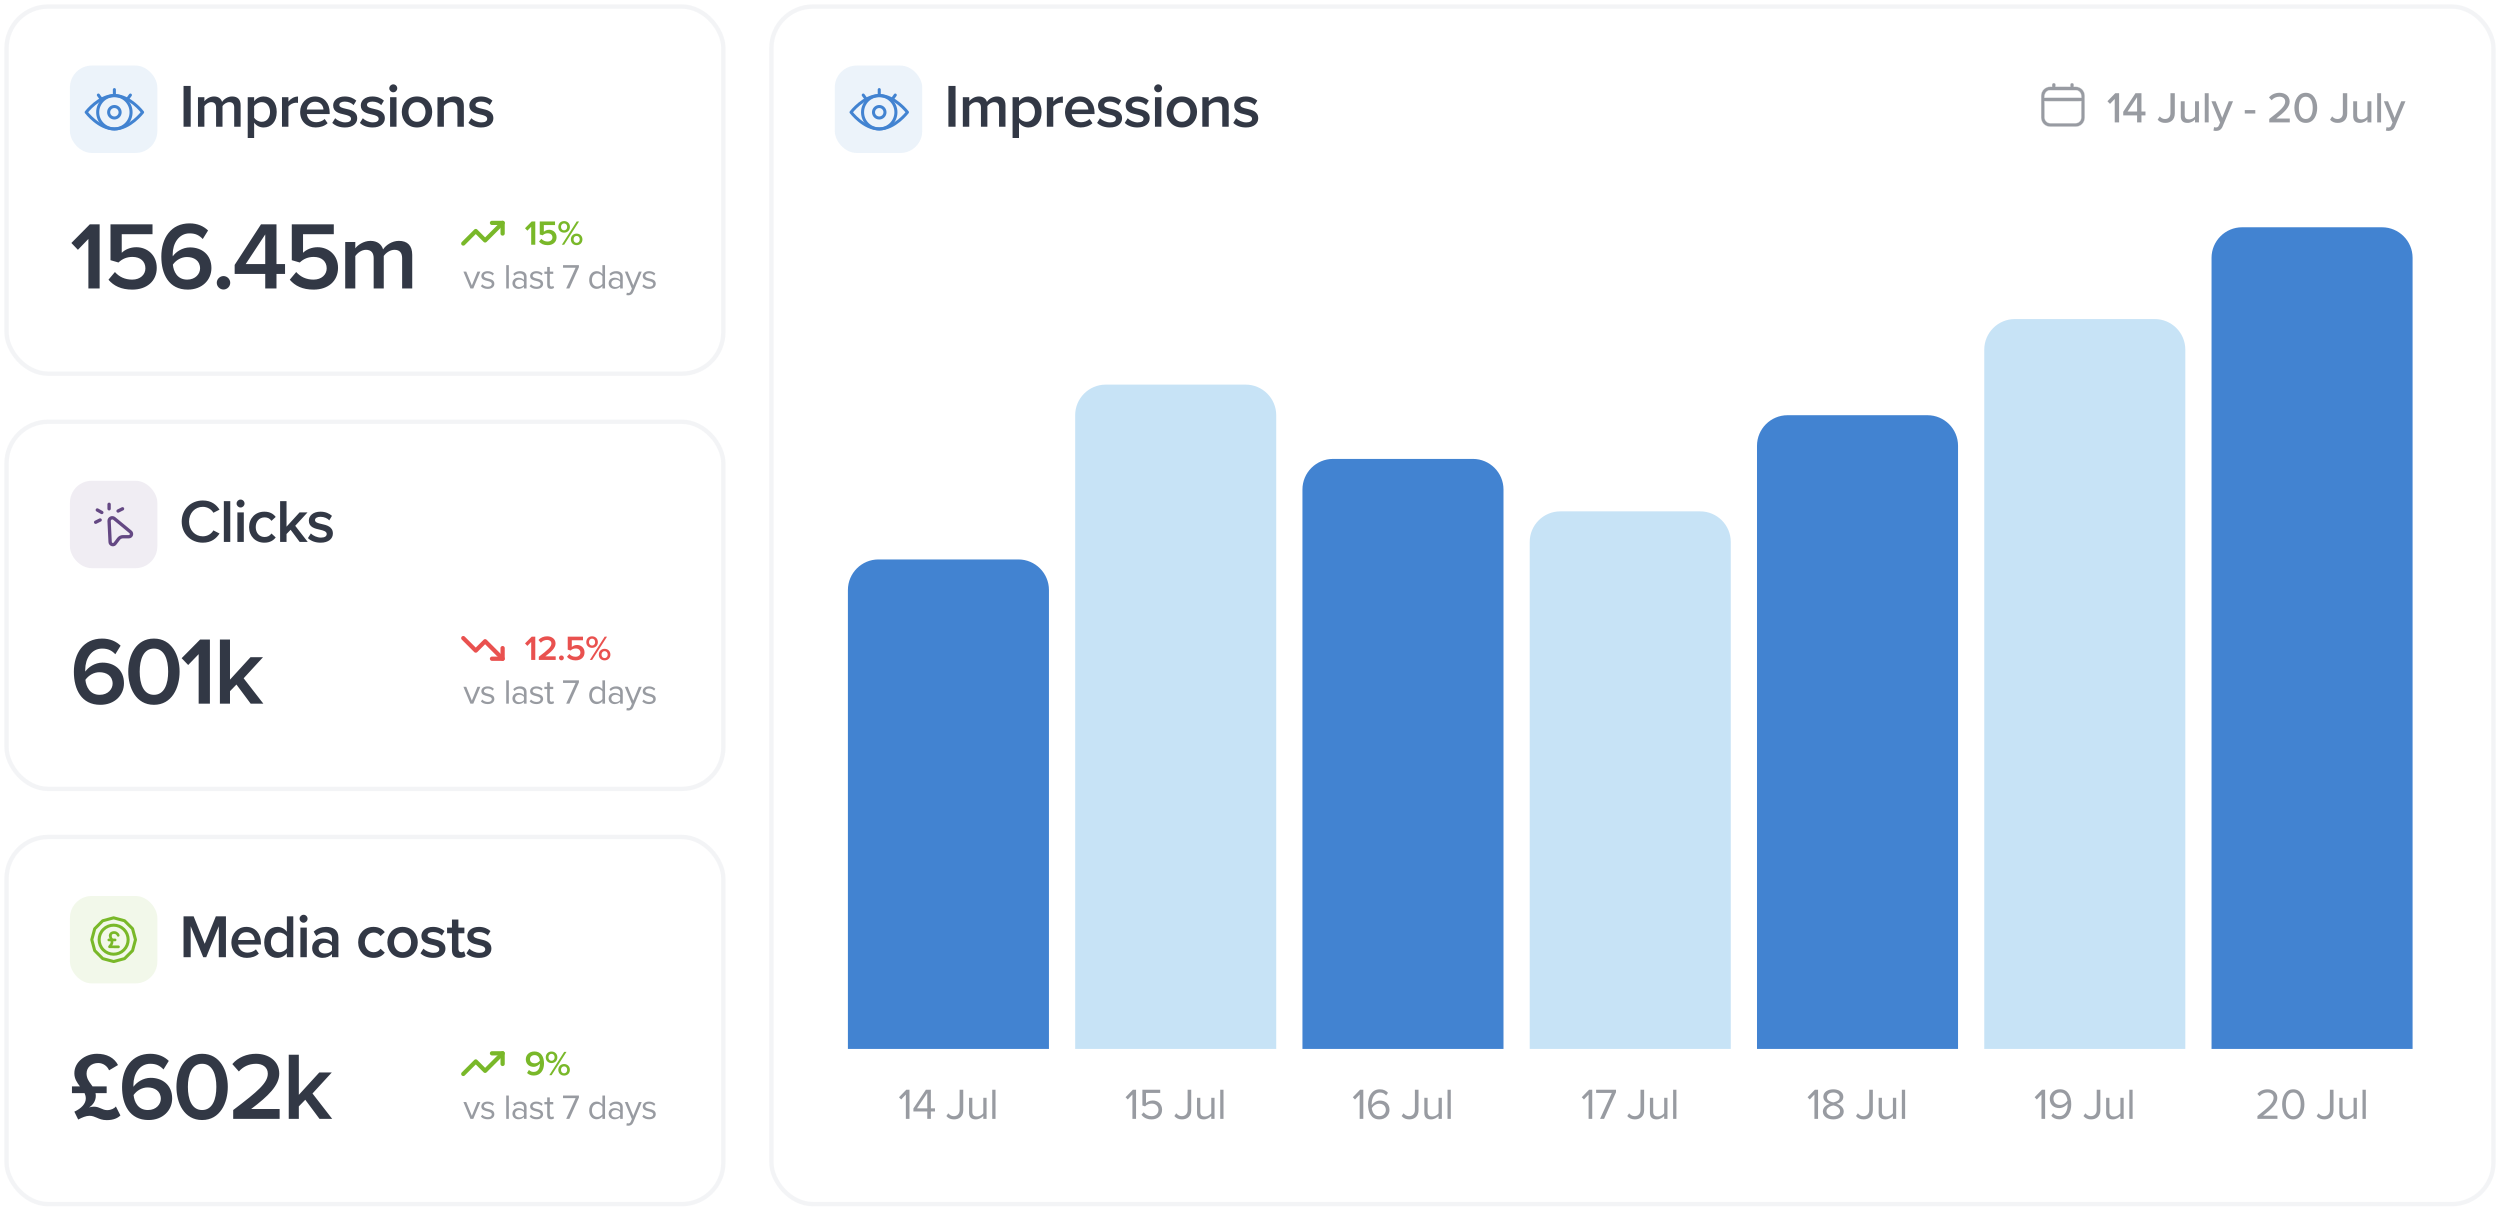 <?xml version="1.0" encoding="UTF-8"?> <svg xmlns="http://www.w3.org/2000/svg" width="572" height="277" viewBox="0 0 572 277" fill="none"><g filter="url(#filter0_d_4011_163)"><rect x="1" width="165" height="85" rx="10" fill="white"></rect><rect x="1.5" y="0.5" width="164" height="84" rx="9.5" stroke="#E8EAEE" stroke-opacity="0.5"></rect></g><rect x="16" y="15" width="20" height="20" rx="5" fill="#4283D1" fill-opacity="0.1"></rect><path d="M26.17 26.997C26.895 26.997 27.483 26.409 27.483 25.683C27.483 24.958 26.895 24.37 26.17 24.37C25.444 24.37 24.856 24.958 24.856 25.683C24.856 26.409 25.444 26.997 26.17 26.997Z" stroke="#4283D1" stroke-width="0.7" stroke-miterlimit="10" stroke-linecap="round" stroke-linejoin="round"></path><path d="M32.623 25.683C32.623 25.683 29.733 29.5 26.17 29.5C22.606 29.5 19.717 25.683 19.717 25.683C19.717 25.683 22.606 21.867 26.17 21.867C29.733 21.867 32.623 25.683 32.623 25.683Z" stroke="#4283D1" stroke-width="0.7" stroke-miterlimit="10" stroke-linecap="round" stroke-linejoin="round"></path><path d="M26.169 29.5C28.277 29.5 29.986 27.791 29.986 25.683C29.986 23.576 28.277 21.867 26.169 21.867C24.061 21.867 22.352 23.576 22.352 25.683C22.352 27.791 24.061 29.5 26.169 29.5Z" stroke="#4283D1" stroke-width="0.7" stroke-miterlimit="10" stroke-linecap="round" stroke-linejoin="round"></path><path d="M23.187 22.7L22.505 21.749" stroke="#4283D1" stroke-width="0.7" stroke-miterlimit="10" stroke-linecap="round" stroke-linejoin="round"></path><path d="M29.153 22.7L29.835 21.749" stroke="#4283D1" stroke-width="0.7" stroke-miterlimit="10" stroke-linecap="round" stroke-linejoin="round"></path><path d="M26.17 21.845V20.5" stroke="#4283D1" stroke-width="0.7" stroke-miterlimit="10" stroke-linecap="round" stroke-linejoin="round"></path><path d="M43.632 29H41.994V19.662H43.632V29ZM55.053 29H53.583V24.59C53.583 23.862 53.261 23.372 52.477 23.372C51.819 23.372 51.203 23.834 50.909 24.268V29H49.439V24.59C49.439 23.862 49.117 23.372 48.319 23.372C47.675 23.372 47.073 23.834 46.765 24.282V29H45.295V22.238H46.765V23.162C47.045 22.742 47.941 22.07 48.963 22.07C49.971 22.07 50.587 22.574 50.811 23.316C51.203 22.7 52.099 22.07 53.107 22.07C54.353 22.07 55.053 22.742 55.053 24.114V29ZM58.147 28.062V31.576H56.677V22.238H58.147V23.162C58.651 22.49 59.435 22.07 60.317 22.07C62.067 22.07 63.313 23.386 63.313 25.612C63.313 27.838 62.067 29.168 60.317 29.168C59.463 29.168 58.693 28.79 58.147 28.062ZM61.787 25.612C61.787 24.31 61.045 23.372 59.883 23.372C59.197 23.372 58.469 23.778 58.147 24.282V26.956C58.469 27.446 59.197 27.866 59.883 27.866C61.045 27.866 61.787 26.928 61.787 25.612ZM65.988 29H64.518V22.238H65.988V23.232C66.492 22.588 67.304 22.084 68.186 22.084V23.54C68.06 23.512 67.906 23.498 67.724 23.498C67.108 23.498 66.282 23.918 65.988 24.394V29ZM68.672 25.612C68.672 23.652 70.1 22.07 72.102 22.07C74.132 22.07 75.434 23.624 75.434 25.752V26.102H70.212C70.324 27.124 71.094 27.964 72.368 27.964C73.026 27.964 73.81 27.698 74.286 27.222L74.958 28.188C74.286 28.832 73.292 29.168 72.214 29.168C70.184 29.168 68.672 27.754 68.672 25.612ZM72.102 23.274C70.842 23.274 70.268 24.24 70.198 25.066H74.006C73.978 24.268 73.432 23.274 72.102 23.274ZM76.017 28.118L76.689 27.054C77.165 27.544 78.103 28.006 78.985 28.006C79.867 28.006 80.315 27.684 80.315 27.18C80.315 26.592 79.601 26.382 78.775 26.2C77.613 25.948 76.227 25.64 76.227 24.128C76.227 23.022 77.179 22.07 78.887 22.07C80.035 22.07 80.903 22.476 81.519 23.022L80.903 24.058C80.497 23.596 79.741 23.246 78.901 23.246C78.131 23.246 77.641 23.526 77.641 24.002C77.641 24.52 78.313 24.702 79.111 24.884C80.287 25.136 81.729 25.472 81.729 27.068C81.729 28.258 80.735 29.168 78.915 29.168C77.767 29.168 76.717 28.804 76.017 28.118ZM82.34 28.118L83.012 27.054C83.488 27.544 84.426 28.006 85.308 28.006C86.19 28.006 86.638 27.684 86.638 27.18C86.638 26.592 85.924 26.382 85.098 26.2C83.936 25.948 82.55 25.64 82.55 24.128C82.55 23.022 83.502 22.07 85.21 22.07C86.358 22.07 87.226 22.476 87.842 23.022L87.226 24.058C86.82 23.596 86.064 23.246 85.224 23.246C84.454 23.246 83.964 23.526 83.964 24.002C83.964 24.52 84.636 24.702 85.434 24.884C86.61 25.136 88.052 25.472 88.052 27.068C88.052 28.258 87.058 29.168 85.238 29.168C84.09 29.168 83.04 28.804 82.34 28.118ZM89.98 21.118C89.49 21.118 89.07 20.712 89.07 20.208C89.07 19.704 89.49 19.298 89.98 19.298C90.484 19.298 90.89 19.704 90.89 20.208C90.89 20.712 90.484 21.118 89.98 21.118ZM90.722 29H89.252V22.238H90.722V29ZM95.401 29.168C93.259 29.168 91.929 27.558 91.929 25.612C91.929 23.68 93.259 22.07 95.401 22.07C97.571 22.07 98.887 23.68 98.887 25.612C98.887 27.558 97.571 29.168 95.401 29.168ZM95.401 27.866C96.661 27.866 97.361 26.816 97.361 25.612C97.361 24.422 96.661 23.372 95.401 23.372C94.155 23.372 93.455 24.422 93.455 25.612C93.455 26.816 94.155 27.866 95.401 27.866ZM106.128 29H104.658V24.772C104.658 23.722 104.126 23.372 103.3 23.372C102.544 23.372 101.9 23.82 101.564 24.282V29H100.094V22.238H101.564V23.162C102.012 22.63 102.88 22.07 103.944 22.07C105.4 22.07 106.128 22.854 106.128 24.24V29ZM107.169 28.118L107.841 27.054C108.317 27.544 109.255 28.006 110.137 28.006C111.019 28.006 111.467 27.684 111.467 27.18C111.467 26.592 110.753 26.382 109.927 26.2C108.765 25.948 107.379 25.64 107.379 24.128C107.379 23.022 108.331 22.07 110.039 22.07C111.187 22.07 112.055 22.476 112.671 23.022L112.055 24.058C111.649 23.596 110.893 23.246 110.053 23.246C109.283 23.246 108.793 23.526 108.793 24.002C108.793 24.52 109.465 24.702 110.263 24.884C111.439 25.136 112.881 25.472 112.881 27.068C112.881 28.258 111.887 29.168 110.067 29.168C108.919 29.168 107.869 28.804 107.169 28.118Z" fill="#323845"></path><path opacity="0.5" d="M108.288 66H107.632L106.024 62.136H106.672L107.96 65.304L109.24 62.136H109.896L108.288 66ZM110.026 65.488L110.338 65.056C110.594 65.352 111.082 65.608 111.61 65.608C112.202 65.608 112.522 65.344 112.522 64.968C112.522 64.544 112.05 64.408 111.53 64.28C110.874 64.128 110.13 63.952 110.13 63.152C110.13 62.552 110.65 62.04 111.57 62.04C112.226 62.04 112.69 62.288 113.002 62.6L112.722 63.016C112.49 62.736 112.066 62.528 111.57 62.528C111.042 62.528 110.714 62.768 110.714 63.112C110.714 63.488 111.154 63.608 111.658 63.728C112.33 63.88 113.106 64.072 113.106 64.928C113.106 65.576 112.586 66.096 111.586 66.096C110.954 66.096 110.418 65.904 110.026 65.488ZM116.423 66H115.823V60.664H116.423V66ZM120.476 66H119.876V65.56C119.556 65.912 119.116 66.096 118.596 66.096C117.94 66.096 117.244 65.656 117.244 64.816C117.244 63.952 117.94 63.544 118.596 63.544C119.124 63.544 119.564 63.712 119.876 64.072V63.376C119.876 62.856 119.46 62.56 118.9 62.56C118.436 62.56 118.06 62.728 117.716 63.096L117.436 62.68C117.852 62.248 118.348 62.04 118.98 62.04C119.796 62.04 120.476 62.408 120.476 63.344V66ZM119.876 65.184V64.456C119.644 64.136 119.236 63.976 118.812 63.976C118.252 63.976 117.86 64.328 117.86 64.824C117.86 65.312 118.252 65.664 118.812 65.664C119.236 65.664 119.644 65.504 119.876 65.184ZM121.183 65.488L121.495 65.056C121.751 65.352 122.239 65.608 122.767 65.608C123.359 65.608 123.679 65.344 123.679 64.968C123.679 64.544 123.207 64.408 122.687 64.28C122.031 64.128 121.287 63.952 121.287 63.152C121.287 62.552 121.807 62.04 122.727 62.04C123.383 62.04 123.847 62.288 124.159 62.6L123.879 63.016C123.647 62.736 123.223 62.528 122.727 62.528C122.199 62.528 121.871 62.768 121.871 63.112C121.871 63.488 122.311 63.608 122.815 63.728C123.487 63.88 124.263 64.072 124.263 64.928C124.263 65.576 123.743 66.096 122.743 66.096C122.111 66.096 121.575 65.904 121.183 65.488ZM126.054 66.096C125.486 66.096 125.198 65.768 125.198 65.192V62.664H124.558V62.136H125.198V61.08H125.798V62.136H126.582V62.664H125.798V65.064C125.798 65.352 125.926 65.56 126.19 65.56C126.358 65.56 126.518 65.488 126.598 65.4L126.774 65.848C126.622 65.992 126.406 66.096 126.054 66.096ZM130.276 66H129.54L131.692 61.256H128.82V60.664H132.46V61.12L130.276 66ZM138.431 66H137.831V65.424C137.543 65.816 137.071 66.096 136.527 66.096C135.519 66.096 134.807 65.328 134.807 64.072C134.807 62.84 135.511 62.04 136.527 62.04C137.047 62.04 137.519 62.296 137.831 62.72V60.664H138.431V66ZM137.831 64.952V63.2C137.615 62.864 137.151 62.576 136.671 62.576C135.895 62.576 135.431 63.216 135.431 64.072C135.431 64.928 135.895 65.56 136.671 65.56C137.151 65.56 137.615 65.288 137.831 64.952ZM142.489 66H141.889V65.56C141.569 65.912 141.129 66.096 140.609 66.096C139.953 66.096 139.257 65.656 139.257 64.816C139.257 63.952 139.953 63.544 140.609 63.544C141.137 63.544 141.577 63.712 141.889 64.072V63.376C141.889 62.856 141.473 62.56 140.913 62.56C140.449 62.56 140.073 62.728 139.729 63.096L139.449 62.68C139.865 62.248 140.361 62.04 140.993 62.04C141.809 62.04 142.489 62.408 142.489 63.344V66ZM141.889 65.184V64.456C141.657 64.136 141.249 63.976 140.825 63.976C140.265 63.976 139.873 64.328 139.873 64.824C139.873 65.312 140.265 65.664 140.825 65.664C141.249 65.664 141.657 65.504 141.889 65.184ZM143.316 67.512L143.412 66.968C143.5 67.008 143.644 67.032 143.74 67.032C144.004 67.032 144.18 66.944 144.316 66.624L144.572 66.04L142.956 62.136H143.604L144.892 65.304L146.172 62.136H146.828L144.892 66.784C144.66 67.344 144.268 67.56 143.756 67.568C143.628 67.568 143.428 67.544 143.316 67.512ZM146.957 65.488L147.269 65.056C147.525 65.352 148.013 65.608 148.541 65.608C149.133 65.608 149.453 65.344 149.453 64.968C149.453 64.544 148.981 64.408 148.461 64.28C147.805 64.128 147.061 63.952 147.061 63.152C147.061 62.552 147.581 62.04 148.501 62.04C149.157 62.04 149.621 62.288 149.933 62.6L149.653 63.016C149.421 62.736 148.997 62.528 148.501 62.528C147.973 62.528 147.645 62.768 147.645 63.112C147.645 63.488 148.085 63.608 148.589 63.728C149.261 63.88 150.037 64.072 150.037 64.928C150.037 65.576 149.517 66.096 148.517 66.096C147.885 66.096 147.349 65.904 146.957 65.488Z" fill="#323845"></path><path d="M122.472 56H121.536V51.88L120.664 52.784L120.12 52.216L121.656 50.664H122.472V56ZM123.327 55.272L123.863 54.632C124.223 55.04 124.703 55.264 125.303 55.264C125.975 55.264 126.399 54.848 126.399 54.328C126.399 53.752 125.983 53.376 125.327 53.376C124.871 53.376 124.495 53.52 124.159 53.84L123.495 53.648V50.664H126.991V51.488H124.431V53.032C124.687 52.776 125.127 52.568 125.639 52.568C126.535 52.568 127.343 53.2 127.343 54.288C127.343 55.4 126.503 56.096 125.311 56.096C124.391 56.096 123.759 55.784 123.327 55.272ZM127.74 51.92C127.74 51.168 128.268 50.584 129.06 50.584C129.86 50.584 130.396 51.168 130.396 51.92C130.396 52.664 129.86 53.232 129.06 53.232C128.268 53.232 127.74 52.664 127.74 51.92ZM129.076 56H128.548L131.956 50.664H132.492L129.076 56ZM129.772 51.92C129.772 51.44 129.476 51.12 129.06 51.12C128.652 51.12 128.356 51.44 128.356 51.92C128.356 52.376 128.652 52.704 129.06 52.704C129.476 52.704 129.772 52.376 129.772 51.92ZM130.612 54.784C130.612 54.032 131.14 53.448 131.932 53.448C132.724 53.448 133.26 54.032 133.26 54.784C133.26 55.528 132.724 56.096 131.932 56.096C131.14 56.096 130.612 55.528 130.612 54.784ZM132.644 54.784C132.644 54.304 132.348 53.984 131.932 53.984C131.516 53.984 131.228 54.304 131.228 54.784C131.228 55.248 131.516 55.568 131.932 55.568C132.348 55.568 132.644 55.248 132.644 54.784Z" fill="#79B829"></path><path d="M22.798 66H20.224V54.67L17.826 57.156L16.33 55.594L20.554 51.326H22.798V66ZM24.819 63.998L26.293 62.238C27.283 63.36 28.603 63.976 30.253 63.976C32.101 63.976 33.267 62.832 33.267 61.402C33.267 59.818 32.123 58.784 30.319 58.784C29.065 58.784 28.031 59.18 27.107 60.06L25.281 59.532V51.326H34.895V53.592H27.855V57.838C28.559 57.134 29.769 56.562 31.177 56.562C33.641 56.562 35.863 58.3 35.863 61.292C35.863 64.35 33.553 66.264 30.275 66.264C27.745 66.264 26.007 65.406 24.819 63.998ZM36.911 58.696C36.911 54.45 39.133 51.106 43.379 51.106C45.205 51.106 46.613 51.766 47.603 52.734L46.393 54.692C45.623 53.878 44.787 53.394 43.379 53.394C40.937 53.394 39.507 55.66 39.507 58.234C39.507 58.388 39.507 58.52 39.529 58.652C40.189 57.662 41.729 56.606 43.467 56.606C46.107 56.606 48.373 58.212 48.373 61.336C48.373 64.064 46.239 66.264 42.961 66.264C38.649 66.264 36.911 62.766 36.911 58.696ZM45.777 61.424C45.777 59.62 44.369 58.806 42.763 58.806C41.509 58.806 40.299 59.488 39.551 60.544C39.705 62.128 40.563 63.976 42.829 63.976C44.765 63.976 45.777 62.612 45.777 61.424ZM49.596 64.702C49.596 63.866 50.3 63.162 51.136 63.162C51.972 63.162 52.676 63.866 52.676 64.702C52.676 65.538 51.972 66.242 51.136 66.242C50.3 66.242 49.596 65.538 49.596 64.702ZM63.26 66H60.686V62.678H53.69V60.61L59.718 51.326H63.26V60.412H65.218V62.678H63.26V66ZM60.686 60.412V53.636L56.22 60.412H60.686ZM66.298 63.998L67.772 62.238C68.762 63.36 70.082 63.976 71.732 63.976C73.58 63.976 74.746 62.832 74.746 61.402C74.746 59.818 73.602 58.784 71.798 58.784C70.544 58.784 69.51 59.18 68.586 60.06L66.76 59.532V51.326H76.374V53.592H69.334V57.838C70.038 57.134 71.248 56.562 72.656 56.562C75.12 56.562 77.342 58.3 77.342 61.292C77.342 64.35 75.032 66.264 71.754 66.264C69.224 66.264 67.486 65.406 66.298 63.998ZM94.317 66H92.007V59.07C92.007 57.926 91.501 57.156 90.269 57.156C89.235 57.156 88.267 57.882 87.805 58.564V66H85.495V59.07C85.495 57.926 84.989 57.156 83.735 57.156C82.723 57.156 81.777 57.882 81.293 58.586V66H78.983V55.374H81.293V56.826C81.733 56.166 83.141 55.11 84.747 55.11C86.331 55.11 87.299 55.902 87.651 57.068C88.267 56.1 89.675 55.11 91.259 55.11C93.217 55.11 94.317 56.166 94.317 58.322V66Z" fill="#323845"></path><path d="M106 55.718L108.854 52.864L110.994 55.003L114.997 51" stroke="#79B829" stroke-width="0.975" stroke-linecap="round" stroke-linejoin="round"></path><path d="M114.998 53.429V51H112.568" stroke="#79B829" stroke-width="0.975" stroke-linecap="round" stroke-linejoin="round"></path><g filter="url(#filter1_d_4011_163)"><rect x="176" width="395" height="275" rx="10" fill="white"></rect><rect x="176.5" y="0.5" width="394" height="274" rx="9.5" stroke="#E8EAEE" stroke-opacity="0.5"></rect></g><path opacity="0.5" d="M484.85 28H483.85V22.64L482.77 23.77L482.18 23.16L483.97 21.33H484.85V28ZM489.964 28H488.964V26.4H485.794V25.58L488.594 21.33H489.964V25.52H490.884V26.4H489.964V28ZM488.964 25.52V22.24L486.784 25.52H488.964ZM493.665 27.39L494.145 26.63C494.425 26.95 494.795 27.23 495.345 27.23C496.115 27.23 496.595 26.71 496.595 25.93V21.33H497.595V25.94C497.595 27.42 496.655 28.12 495.415 28.12C494.715 28.12 494.125 27.91 493.665 27.39ZM503.121 28H502.221V27.34C501.851 27.74 501.241 28.12 500.501 28.12C499.471 28.12 498.961 27.6 498.961 26.58V23.17H499.861V26.28C499.861 27.08 500.261 27.32 500.881 27.32C501.441 27.32 501.951 27 502.221 26.64V23.17H503.121V28ZM505.347 28H504.447V21.33H505.347V28ZM506.441 29.89L506.581 29.08C506.691 29.13 506.861 29.16 506.981 29.16C507.311 29.16 507.531 29.05 507.681 28.69L507.961 28.05L505.971 23.17H506.931L508.441 26.96L509.951 23.17H510.921L508.541 28.92C508.231 29.68 507.701 29.95 507.001 29.96C506.851 29.96 506.581 29.93 506.441 29.89ZM516.009 25.97H513.609V25.19H516.009V25.97ZM523.906 28H519.206V27.21C521.706 25.29 522.856 24.29 522.856 23.24C522.856 22.46 522.206 22.12 521.556 22.12C520.766 22.12 520.156 22.45 519.746 22.94L519.156 22.29C519.706 21.6 520.616 21.23 521.546 21.23C522.746 21.23 523.876 21.91 523.876 23.24C523.876 24.54 522.626 25.71 520.796 27.12H523.906V28ZM524.954 24.67C524.954 23.02 525.714 21.23 527.564 21.23C529.414 21.23 530.174 23.02 530.174 24.67C530.174 26.32 529.414 28.12 527.564 28.12C525.714 28.12 524.954 26.32 524.954 24.67ZM529.154 24.67C529.154 23.37 528.744 22.12 527.564 22.12C526.384 22.12 525.974 23.37 525.974 24.67C525.974 25.97 526.384 27.23 527.564 27.23C528.744 27.23 529.154 25.97 529.154 24.67ZM533.114 27.39L533.594 26.63C533.874 26.95 534.244 27.23 534.794 27.23C535.564 27.23 536.044 26.71 536.044 25.93V21.33H537.044V25.94C537.044 27.42 536.104 28.12 534.864 28.12C534.164 28.12 533.574 27.91 533.114 27.39ZM542.57 28H541.67V27.34C541.3 27.74 540.69 28.12 539.95 28.12C538.92 28.12 538.41 27.6 538.41 26.58V23.17H539.31V26.28C539.31 27.08 539.71 27.32 540.33 27.32C540.89 27.32 541.4 27 541.67 26.64V23.17H542.57V28ZM544.796 28H543.896V21.33H544.796V28ZM545.89 29.89L546.03 29.08C546.14 29.13 546.31 29.16 546.43 29.16C546.76 29.16 546.98 29.05 547.13 28.69L547.41 28.05L545.42 23.17H546.38L547.89 26.96L549.4 23.17H550.37L547.99 28.92C547.68 29.68 547.15 29.95 546.45 29.96C546.3 29.96 546.03 29.93 545.89 29.89Z" fill="#323845"></path><g opacity="0.5"><mask id="path-19-inside-1_4011_163" fill="white"><path d="M474.917 19.833H474.5V19.417C474.5 19.306 474.456 19.2 474.378 19.122C474.3 19.044 474.194 19 474.083 19C473.973 19 473.867 19.044 473.789 19.122C473.711 19.2 473.667 19.306 473.667 19.417V19.833H470.333V19.417C470.333 19.306 470.289 19.2 470.211 19.122C470.133 19.044 470.027 19 469.917 19C469.806 19 469.7 19.044 469.622 19.122C469.544 19.2 469.5 19.306 469.5 19.417V19.833H469.083C468.531 19.834 468.001 20.054 467.611 20.444C467.22 20.835 467.001 21.364 467 21.917V26.917C467.001 27.469 467.22 27.998 467.611 28.389C468.001 28.78 468.531 28.999 469.083 29H474.917C475.469 28.999 475.999 28.78 476.389 28.389C476.78 27.998 476.999 27.469 477 26.917V21.917C476.999 21.364 476.78 20.835 476.389 20.444C475.999 20.054 475.469 19.834 474.917 19.833ZM467.833 21.917C467.833 21.585 467.965 21.267 468.199 21.033C468.434 20.798 468.752 20.667 469.083 20.667H474.917C475.248 20.667 475.566 20.798 475.801 21.033C476.035 21.267 476.167 21.585 476.167 21.917V22.333H467.833V21.917ZM474.917 28.167H469.083C468.752 28.167 468.434 28.035 468.199 27.801C467.965 27.566 467.833 27.248 467.833 26.917V23.167H476.167V26.917C476.167 27.248 476.035 27.566 475.801 27.801C475.566 28.035 475.248 28.167 474.917 28.167Z"></path></mask><path d="M474.917 19.833H474.5V19.417C474.5 19.306 474.456 19.2 474.378 19.122C474.3 19.044 474.194 19 474.083 19C473.973 19 473.867 19.044 473.789 19.122C473.711 19.2 473.667 19.306 473.667 19.417V19.833H470.333V19.417C470.333 19.306 470.289 19.2 470.211 19.122C470.133 19.044 470.027 19 469.917 19C469.806 19 469.7 19.044 469.622 19.122C469.544 19.2 469.5 19.306 469.5 19.417V19.833H469.083C468.531 19.834 468.001 20.054 467.611 20.444C467.22 20.835 467.001 21.364 467 21.917V26.917C467.001 27.469 467.22 27.998 467.611 28.389C468.001 28.78 468.531 28.999 469.083 29H474.917C475.469 28.999 475.999 28.78 476.389 28.389C476.78 27.998 476.999 27.469 477 26.917V21.917C476.999 21.364 476.78 20.835 476.389 20.444C475.999 20.054 475.469 19.834 474.917 19.833ZM467.833 21.917C467.833 21.585 467.965 21.267 468.199 21.033C468.434 20.798 468.752 20.667 469.083 20.667H474.917C475.248 20.667 475.566 20.798 475.801 21.033C476.035 21.267 476.167 21.585 476.167 21.917V22.333H467.833V21.917ZM474.917 28.167H469.083C468.752 28.167 468.434 28.035 468.199 27.801C467.965 27.566 467.833 27.248 467.833 26.917V23.167H476.167V26.917C476.167 27.248 476.035 27.566 475.801 27.801C475.566 28.035 475.248 28.167 474.917 28.167Z" fill="#323845"></path><path d="M474.917 19.833L474.917 19.758H474.917V19.833ZM474.5 19.833H474.425V19.908H474.5V19.833ZM474.083 19V18.925V19ZM473.667 19.833V19.908H473.742V19.833H473.667ZM470.333 19.833H470.258V19.908H470.333V19.833ZM469.917 19V18.925V19ZM469.5 19.833V19.908H469.575V19.833H469.5ZM469.083 19.833V19.758L469.083 19.758L469.083 19.833ZM467 21.917L466.925 21.917V21.917H467ZM467 26.917H466.925L466.925 26.917L467 26.917ZM469.083 29L469.083 29.075H469.083V29ZM474.917 29V29.075H474.917L474.917 29ZM477 26.917L477.075 26.917V26.917H477ZM477 21.917H477.075V21.917L477 21.917ZM467.833 21.917H467.758H467.833ZM469.083 20.667V20.592V20.667ZM476.167 21.917H476.242H476.167ZM476.167 22.333V22.408H476.242V22.333H476.167ZM467.833 22.333H467.758V22.408H467.833V22.333ZM474.917 28.167V28.242V28.167ZM469.083 28.167V28.242V28.167ZM467.833 26.917H467.758H467.833ZM467.833 23.167V23.092H467.758V23.167H467.833ZM476.167 23.167H476.242V23.092H476.167V23.167ZM476.167 26.917H476.242H476.167ZM474.917 19.758H474.5V19.908H474.917V19.758ZM474.575 19.833V19.417H474.425V19.833H474.575ZM474.575 19.417C474.575 19.286 474.523 19.161 474.431 19.069L474.325 19.175C474.389 19.239 474.425 19.326 474.425 19.417H474.575ZM474.431 19.069C474.339 18.977 474.214 18.925 474.083 18.925V19.075C474.174 19.075 474.261 19.111 474.325 19.175L474.431 19.069ZM474.083 18.925C473.953 18.925 473.828 18.977 473.736 19.069L473.842 19.175C473.906 19.111 473.993 19.075 474.083 19.075V18.925ZM473.736 19.069C473.643 19.161 473.592 19.286 473.592 19.417H473.742C473.742 19.326 473.778 19.239 473.842 19.175L473.736 19.069ZM473.592 19.417V19.833H473.742V19.417H473.592ZM473.667 19.758H470.333V19.908H473.667V19.758ZM470.408 19.833V19.417H470.258V19.833H470.408ZM470.408 19.417C470.408 19.286 470.357 19.161 470.264 19.069L470.158 19.175C470.222 19.239 470.258 19.326 470.258 19.417H470.408ZM470.264 19.069C470.172 18.977 470.047 18.925 469.917 18.925V19.075C470.007 19.075 470.094 19.111 470.158 19.175L470.264 19.069ZM469.917 18.925C469.786 18.925 469.661 18.977 469.569 19.069L469.675 19.175C469.739 19.111 469.826 19.075 469.917 19.075V18.925ZM469.569 19.069C469.477 19.161 469.425 19.286 469.425 19.417H469.575C469.575 19.326 469.611 19.239 469.675 19.175L469.569 19.069ZM469.425 19.417V19.833H469.575V19.417H469.425ZM469.5 19.758H469.083V19.908H469.5V19.758ZM469.083 19.758C468.511 19.759 467.962 19.987 467.558 20.391L467.664 20.497C468.04 20.121 468.551 19.909 469.083 19.908L469.083 19.758ZM467.558 20.391C467.153 20.796 466.926 21.344 466.925 21.917L467.075 21.917C467.076 21.384 467.287 20.874 467.664 20.497L467.558 20.391ZM466.925 21.917V26.917H467.075V21.917H466.925ZM466.925 26.917C466.926 27.489 467.153 28.038 467.558 28.442L467.664 28.336C467.287 27.959 467.076 27.449 467.075 26.917L466.925 26.917ZM467.558 28.442C467.962 28.847 468.511 29.074 469.083 29.075L469.083 28.925C468.551 28.924 468.04 28.713 467.664 28.336L467.558 28.442ZM469.083 29.075H474.917V28.925H469.083V29.075ZM474.917 29.075C475.489 29.074 476.038 28.847 476.442 28.442L476.336 28.336C475.96 28.713 475.449 28.924 474.917 28.925L474.917 29.075ZM476.442 28.442C476.847 28.038 477.074 27.489 477.075 26.917L476.925 26.917C476.924 27.449 476.713 27.959 476.336 28.336L476.442 28.442ZM477.075 26.917V21.917H476.925V26.917H477.075ZM477.075 21.917C477.074 21.344 476.847 20.796 476.442 20.391L476.336 20.497C476.713 20.874 476.924 21.384 476.925 21.917L477.075 21.917ZM476.442 20.391C476.038 19.987 475.489 19.759 474.917 19.758L474.917 19.908C475.449 19.909 475.96 20.121 476.336 20.497L476.442 20.391ZM467.908 21.917C467.908 21.605 468.032 21.306 468.252 21.086L468.146 20.98C467.898 21.228 467.758 21.565 467.758 21.917H467.908ZM468.252 21.086C468.473 20.866 468.772 20.742 469.083 20.742V20.592C468.732 20.592 468.395 20.731 468.146 20.98L468.252 21.086ZM469.083 20.742H474.917V20.592H469.083V20.742ZM474.917 20.742C475.228 20.742 475.527 20.866 475.748 21.086L475.854 20.98C475.605 20.731 475.268 20.592 474.917 20.592V20.742ZM475.748 21.086C475.968 21.306 476.092 21.605 476.092 21.917H476.242C476.242 21.565 476.102 21.228 475.854 20.98L475.748 21.086ZM476.092 21.917V22.333H476.242V21.917H476.092ZM476.167 22.258H467.833V22.408H476.167V22.258ZM467.908 22.333V21.917H467.758V22.333H467.908ZM474.917 28.092H469.083V28.242H474.917V28.092ZM469.083 28.092C468.772 28.092 468.473 27.968 468.252 27.747L468.146 27.854C468.395 28.102 468.732 28.242 469.083 28.242V28.092ZM468.252 27.747C468.032 27.527 467.908 27.228 467.908 26.917H467.758C467.758 27.268 467.898 27.605 468.146 27.854L468.252 27.747ZM467.908 26.917V23.167H467.758V26.917H467.908ZM467.833 23.242H476.167V23.092H467.833V23.242ZM476.092 23.167V26.917H476.242V23.167H476.092ZM476.092 26.917C476.092 27.228 475.968 27.527 475.748 27.747L475.854 27.854C476.102 27.605 476.242 27.268 476.242 26.917H476.092ZM475.748 27.747C475.527 27.968 475.228 28.092 474.917 28.092V28.242C475.268 28.242 475.605 28.102 475.854 27.854L475.748 27.747Z" fill="white" mask="url(#path-19-inside-1_4011_163)"></path></g><rect x="191" y="15" width="20" height="20" rx="5" fill="#4283D1" fill-opacity="0.1"></rect><path d="M201.17 26.997C201.895 26.997 202.483 26.409 202.483 25.683C202.483 24.958 201.895 24.37 201.17 24.37C200.444 24.37 199.856 24.958 199.856 25.683C199.856 26.409 200.444 26.997 201.17 26.997Z" stroke="#4283D1" stroke-width="0.7" stroke-miterlimit="10" stroke-linecap="round" stroke-linejoin="round"></path><path d="M207.623 25.683C207.623 25.683 204.733 29.5 201.17 29.5C197.606 29.5 194.717 25.683 194.717 25.683C194.717 25.683 197.606 21.867 201.17 21.867C204.734 21.867 207.623 25.683 207.623 25.683Z" stroke="#4283D1" stroke-width="0.7" stroke-miterlimit="10" stroke-linecap="round" stroke-linejoin="round"></path><path d="M201.169 29.5C203.277 29.5 204.986 27.791 204.986 25.683C204.986 23.576 203.277 21.867 201.169 21.867C199.061 21.867 197.353 23.576 197.353 25.683C197.353 27.791 199.061 29.5 201.169 29.5Z" stroke="#4283D1" stroke-width="0.7" stroke-miterlimit="10" stroke-linecap="round" stroke-linejoin="round"></path><path d="M198.187 22.7L197.505 21.749" stroke="#4283D1" stroke-width="0.7" stroke-miterlimit="10" stroke-linecap="round" stroke-linejoin="round"></path><path d="M204.153 22.7L204.835 21.749" stroke="#4283D1" stroke-width="0.7" stroke-miterlimit="10" stroke-linecap="round" stroke-linejoin="round"></path><path d="M201.17 21.845V20.5" stroke="#4283D1" stroke-width="0.7" stroke-miterlimit="10" stroke-linecap="round" stroke-linejoin="round"></path><path d="M218.632 29H216.994V19.662H218.632V29ZM230.053 29H228.583V24.59C228.583 23.862 228.261 23.372 227.477 23.372C226.819 23.372 226.203 23.834 225.909 24.268V29H224.439V24.59C224.439 23.862 224.117 23.372 223.319 23.372C222.675 23.372 222.073 23.834 221.765 24.282V29H220.295V22.238H221.765V23.162C222.045 22.742 222.941 22.07 223.963 22.07C224.971 22.07 225.587 22.574 225.811 23.316C226.203 22.7 227.099 22.07 228.107 22.07C229.353 22.07 230.053 22.742 230.053 24.114V29ZM233.147 28.062V31.576H231.677V22.238H233.147V23.162C233.651 22.49 234.435 22.07 235.317 22.07C237.067 22.07 238.313 23.386 238.313 25.612C238.313 27.838 237.067 29.168 235.317 29.168C234.463 29.168 233.693 28.79 233.147 28.062ZM236.787 25.612C236.787 24.31 236.045 23.372 234.883 23.372C234.197 23.372 233.469 23.778 233.147 24.282V26.956C233.469 27.446 234.197 27.866 234.883 27.866C236.045 27.866 236.787 26.928 236.787 25.612ZM240.988 29H239.518V22.238H240.988V23.232C241.492 22.588 242.304 22.084 243.186 22.084V23.54C243.06 23.512 242.906 23.498 242.724 23.498C242.108 23.498 241.282 23.918 240.988 24.394V29ZM243.672 25.612C243.672 23.652 245.1 22.07 247.102 22.07C249.132 22.07 250.434 23.624 250.434 25.752V26.102H245.212C245.324 27.124 246.094 27.964 247.368 27.964C248.026 27.964 248.81 27.698 249.286 27.222L249.958 28.188C249.286 28.832 248.292 29.168 247.214 29.168C245.184 29.168 243.672 27.754 243.672 25.612ZM247.102 23.274C245.842 23.274 245.268 24.24 245.198 25.066H249.006C248.978 24.268 248.432 23.274 247.102 23.274ZM251.017 28.118L251.689 27.054C252.165 27.544 253.103 28.006 253.985 28.006C254.867 28.006 255.315 27.684 255.315 27.18C255.315 26.592 254.601 26.382 253.775 26.2C252.613 25.948 251.227 25.64 251.227 24.128C251.227 23.022 252.179 22.07 253.887 22.07C255.035 22.07 255.903 22.476 256.519 23.022L255.903 24.058C255.497 23.596 254.741 23.246 253.901 23.246C253.131 23.246 252.641 23.526 252.641 24.002C252.641 24.52 253.313 24.702 254.111 24.884C255.287 25.136 256.729 25.472 256.729 27.068C256.729 28.258 255.735 29.168 253.915 29.168C252.767 29.168 251.717 28.804 251.017 28.118ZM257.34 28.118L258.012 27.054C258.488 27.544 259.426 28.006 260.308 28.006C261.19 28.006 261.638 27.684 261.638 27.18C261.638 26.592 260.924 26.382 260.098 26.2C258.936 25.948 257.55 25.64 257.55 24.128C257.55 23.022 258.502 22.07 260.21 22.07C261.358 22.07 262.226 22.476 262.842 23.022L262.226 24.058C261.82 23.596 261.064 23.246 260.224 23.246C259.454 23.246 258.964 23.526 258.964 24.002C258.964 24.52 259.636 24.702 260.434 24.884C261.61 25.136 263.052 25.472 263.052 27.068C263.052 28.258 262.058 29.168 260.238 29.168C259.09 29.168 258.04 28.804 257.34 28.118ZM264.98 21.118C264.49 21.118 264.07 20.712 264.07 20.208C264.07 19.704 264.49 19.298 264.98 19.298C265.484 19.298 265.89 19.704 265.89 20.208C265.89 20.712 265.484 21.118 264.98 21.118ZM265.722 29H264.252V22.238H265.722V29ZM270.401 29.168C268.259 29.168 266.929 27.558 266.929 25.612C266.929 23.68 268.259 22.07 270.401 22.07C272.571 22.07 273.887 23.68 273.887 25.612C273.887 27.558 272.571 29.168 270.401 29.168ZM270.401 27.866C271.661 27.866 272.361 26.816 272.361 25.612C272.361 24.422 271.661 23.372 270.401 23.372C269.155 23.372 268.455 24.422 268.455 25.612C268.455 26.816 269.155 27.866 270.401 27.866ZM281.128 29H279.658V24.772C279.658 23.722 279.126 23.372 278.3 23.372C277.544 23.372 276.9 23.82 276.564 24.282V29H275.094V22.238H276.564V23.162C277.012 22.63 277.88 22.07 278.944 22.07C280.4 22.07 281.128 22.854 281.128 24.24V29ZM282.169 28.118L282.841 27.054C283.317 27.544 284.255 28.006 285.137 28.006C286.019 28.006 286.467 27.684 286.467 27.18C286.467 26.592 285.753 26.382 284.927 26.2C283.765 25.948 282.379 25.64 282.379 24.128C282.379 23.022 283.331 22.07 285.039 22.07C286.187 22.07 287.055 22.476 287.671 23.022L287.055 24.058C286.649 23.596 285.893 23.246 285.053 23.246C284.283 23.246 283.793 23.526 283.793 24.002C283.793 24.52 284.465 24.702 285.263 24.884C286.439 25.136 287.881 25.472 287.881 27.068C287.881 28.258 286.887 29.168 285.067 29.168C283.919 29.168 282.869 28.804 282.169 28.118Z" fill="#323845"></path><g filter="url(#filter2_d_4011_163)"><rect x="1" y="95" width="165" height="85" rx="10" fill="white"></rect><rect x="1.5" y="95.5" width="164" height="84" rx="9.5" stroke="#E8EAEE" stroke-opacity="0.5"></rect></g><path d="M46.404 124.168C43.716 124.168 41.574 122.208 41.574 119.338C41.574 116.468 43.716 114.508 46.404 114.508C48.364 114.508 49.526 115.488 50.226 116.608L48.826 117.322C48.378 116.552 47.482 115.964 46.404 115.964C44.626 115.964 43.254 117.378 43.254 119.338C43.254 121.298 44.626 122.712 46.404 122.712C47.482 122.712 48.378 122.138 48.826 121.354L50.226 122.068C49.512 123.188 48.364 124.168 46.404 124.168ZM52.685 124H51.215V114.662H52.685V124ZM55.04 116.118C54.55 116.118 54.13 115.712 54.13 115.208C54.13 114.704 54.55 114.298 55.04 114.298C55.544 114.298 55.95 114.704 55.95 115.208C55.95 115.712 55.544 116.118 55.04 116.118ZM55.782 124H54.312V117.238H55.782V124ZM56.989 120.612C56.989 118.568 58.431 117.07 60.489 117.07C61.805 117.07 62.603 117.63 63.079 118.274L62.113 119.17C61.735 118.638 61.217 118.372 60.559 118.372C59.327 118.372 58.515 119.296 58.515 120.612C58.515 121.928 59.327 122.866 60.559 122.866C61.217 122.866 61.735 122.586 62.113 122.068L63.079 122.964C62.603 123.608 61.805 124.168 60.489 124.168C58.431 124.168 56.989 122.67 56.989 120.612ZM70.416 124H68.568L66.496 121.214L65.558 122.18V124H64.088V114.662H65.558V120.5L68.54 117.238H70.36L67.546 120.304L70.416 124ZM70.452 123.118L71.124 122.054C71.6 122.544 72.538 123.006 73.42 123.006C74.302 123.006 74.75 122.684 74.75 122.18C74.75 121.592 74.036 121.382 73.21 121.2C72.048 120.948 70.662 120.64 70.662 119.128C70.662 118.022 71.614 117.07 73.322 117.07C74.47 117.07 75.338 117.476 75.954 118.022L75.338 119.058C74.932 118.596 74.176 118.246 73.336 118.246C72.566 118.246 72.076 118.526 72.076 119.002C72.076 119.52 72.748 119.702 73.546 119.884C74.722 120.136 76.164 120.472 76.164 122.068C76.164 123.258 75.17 124.168 73.35 124.168C72.202 124.168 71.152 123.804 70.452 123.118Z" fill="#323845"></path><path opacity="0.5" d="M108.288 161H107.632L106.024 157.136H106.672L107.96 160.304L109.24 157.136H109.896L108.288 161ZM110.026 160.488L110.338 160.056C110.594 160.352 111.082 160.608 111.61 160.608C112.202 160.608 112.522 160.344 112.522 159.968C112.522 159.544 112.05 159.408 111.53 159.28C110.874 159.128 110.13 158.952 110.13 158.152C110.13 157.552 110.65 157.04 111.57 157.04C112.226 157.04 112.69 157.288 113.002 157.6L112.722 158.016C112.49 157.736 112.066 157.528 111.57 157.528C111.042 157.528 110.714 157.768 110.714 158.112C110.714 158.488 111.154 158.608 111.658 158.728C112.33 158.88 113.106 159.072 113.106 159.928C113.106 160.576 112.586 161.096 111.586 161.096C110.954 161.096 110.418 160.904 110.026 160.488ZM116.423 161H115.823V155.664H116.423V161ZM120.476 161H119.876V160.56C119.556 160.912 119.116 161.096 118.596 161.096C117.94 161.096 117.244 160.656 117.244 159.816C117.244 158.952 117.94 158.544 118.596 158.544C119.124 158.544 119.564 158.712 119.876 159.072V158.376C119.876 157.856 119.46 157.56 118.9 157.56C118.436 157.56 118.06 157.728 117.716 158.096L117.436 157.68C117.852 157.248 118.348 157.04 118.98 157.04C119.796 157.04 120.476 157.408 120.476 158.344V161ZM119.876 160.184V159.456C119.644 159.136 119.236 158.976 118.812 158.976C118.252 158.976 117.86 159.328 117.86 159.824C117.86 160.312 118.252 160.664 118.812 160.664C119.236 160.664 119.644 160.504 119.876 160.184ZM121.183 160.488L121.495 160.056C121.751 160.352 122.239 160.608 122.767 160.608C123.359 160.608 123.679 160.344 123.679 159.968C123.679 159.544 123.207 159.408 122.687 159.28C122.031 159.128 121.287 158.952 121.287 158.152C121.287 157.552 121.807 157.04 122.727 157.04C123.383 157.04 123.847 157.288 124.159 157.6L123.879 158.016C123.647 157.736 123.223 157.528 122.727 157.528C122.199 157.528 121.871 157.768 121.871 158.112C121.871 158.488 122.311 158.608 122.815 158.728C123.487 158.88 124.263 159.072 124.263 159.928C124.263 160.576 123.743 161.096 122.743 161.096C122.111 161.096 121.575 160.904 121.183 160.488ZM126.054 161.096C125.486 161.096 125.198 160.768 125.198 160.192V157.664H124.558V157.136H125.198V156.08H125.798V157.136H126.582V157.664H125.798V160.064C125.798 160.352 125.926 160.56 126.19 160.56C126.358 160.56 126.518 160.488 126.598 160.4L126.774 160.848C126.622 160.992 126.406 161.096 126.054 161.096ZM130.276 161H129.54L131.692 156.256H128.82V155.664H132.46V156.12L130.276 161ZM138.431 161H137.831V160.424C137.543 160.816 137.071 161.096 136.527 161.096C135.519 161.096 134.807 160.328 134.807 159.072C134.807 157.84 135.511 157.04 136.527 157.04C137.047 157.04 137.519 157.296 137.831 157.72V155.664H138.431V161ZM137.831 159.952V158.2C137.615 157.864 137.151 157.576 136.671 157.576C135.895 157.576 135.431 158.216 135.431 159.072C135.431 159.928 135.895 160.56 136.671 160.56C137.151 160.56 137.615 160.288 137.831 159.952ZM142.489 161H141.889V160.56C141.569 160.912 141.129 161.096 140.609 161.096C139.953 161.096 139.257 160.656 139.257 159.816C139.257 158.952 139.953 158.544 140.609 158.544C141.137 158.544 141.577 158.712 141.889 159.072V158.376C141.889 157.856 141.473 157.56 140.913 157.56C140.449 157.56 140.073 157.728 139.729 158.096L139.449 157.68C139.865 157.248 140.361 157.04 140.993 157.04C141.809 157.04 142.489 157.408 142.489 158.344V161ZM141.889 160.184V159.456C141.657 159.136 141.249 158.976 140.825 158.976C140.265 158.976 139.873 159.328 139.873 159.824C139.873 160.312 140.265 160.664 140.825 160.664C141.249 160.664 141.657 160.504 141.889 160.184ZM143.316 162.512L143.412 161.968C143.5 162.008 143.644 162.032 143.74 162.032C144.004 162.032 144.18 161.944 144.316 161.624L144.572 161.04L142.956 157.136H143.604L144.892 160.304L146.172 157.136H146.828L144.892 161.784C144.66 162.344 144.268 162.56 143.756 162.568C143.628 162.568 143.428 162.544 143.316 162.512ZM146.957 160.488L147.269 160.056C147.525 160.352 148.013 160.608 148.541 160.608C149.133 160.608 149.453 160.344 149.453 159.968C149.453 159.544 148.981 159.408 148.461 159.28C147.805 159.128 147.061 158.952 147.061 158.152C147.061 157.552 147.581 157.04 148.501 157.04C149.157 157.04 149.621 157.288 149.933 157.6L149.653 158.016C149.421 157.736 148.997 157.528 148.501 157.528C147.973 157.528 147.645 157.768 147.645 158.112C147.645 158.488 148.085 158.608 148.589 158.728C149.261 158.88 150.037 159.072 150.037 159.928C150.037 160.576 149.517 161.096 148.517 161.096C147.885 161.096 147.349 160.904 146.957 160.488Z" fill="#323845"></path><path d="M122.472 151H121.536V146.88L120.664 147.784L120.12 147.216L121.656 145.664H122.472V151ZM127.143 151H123.279V150.264C125.351 148.696 126.159 148 126.159 147.232C126.159 146.672 125.679 146.416 125.191 146.416C124.567 146.416 124.087 146.672 123.751 147.056L123.207 146.44C123.679 145.872 124.431 145.584 125.175 145.584C126.207 145.584 127.111 146.168 127.111 147.232C127.111 148.216 126.207 149.096 124.775 150.176H127.143V151ZM127.893 150.528C127.893 150.224 128.149 149.968 128.453 149.968C128.757 149.968 129.013 150.224 129.013 150.528C129.013 150.832 128.757 151.088 128.453 151.088C128.149 151.088 127.893 150.832 127.893 150.528ZM129.726 150.272L130.262 149.632C130.622 150.04 131.102 150.264 131.702 150.264C132.374 150.264 132.798 149.848 132.798 149.328C132.798 148.752 132.382 148.376 131.726 148.376C131.27 148.376 130.894 148.52 130.558 148.84L129.894 148.648V145.664H133.39V146.488H130.83V148.032C131.086 147.776 131.526 147.568 132.038 147.568C132.934 147.568 133.742 148.2 133.742 149.288C133.742 150.4 132.902 151.096 131.71 151.096C130.79 151.096 130.158 150.784 129.726 150.272ZM134.139 146.92C134.139 146.168 134.667 145.584 135.459 145.584C136.259 145.584 136.795 146.168 136.795 146.92C136.795 147.664 136.259 148.232 135.459 148.232C134.667 148.232 134.139 147.664 134.139 146.92ZM135.475 151H134.947L138.355 145.664H138.891L135.475 151ZM136.171 146.92C136.171 146.44 135.875 146.12 135.459 146.12C135.051 146.12 134.755 146.44 134.755 146.92C134.755 147.376 135.051 147.704 135.459 147.704C135.875 147.704 136.171 147.376 136.171 146.92ZM137.011 149.784C137.011 149.032 137.539 148.448 138.331 148.448C139.123 148.448 139.659 149.032 139.659 149.784C139.659 150.528 139.123 151.096 138.331 151.096C137.539 151.096 137.011 150.528 137.011 149.784ZM139.043 149.784C139.043 149.304 138.747 148.984 138.331 148.984C137.915 148.984 137.627 149.304 137.627 149.784C137.627 150.248 137.915 150.568 138.331 150.568C138.747 150.568 139.043 150.248 139.043 149.784Z" fill="#E9514F"></path><path d="M16.902 153.696C16.902 149.45 19.124 146.106 23.37 146.106C25.196 146.106 26.604 146.766 27.594 147.734L26.384 149.692C25.614 148.878 24.778 148.394 23.37 148.394C20.928 148.394 19.498 150.66 19.498 153.234C19.498 153.388 19.498 153.52 19.52 153.652C20.18 152.662 21.72 151.606 23.458 151.606C26.098 151.606 28.364 153.212 28.364 156.336C28.364 159.064 26.23 161.264 22.952 161.264C18.64 161.264 16.902 157.766 16.902 153.696ZM25.768 156.424C25.768 154.62 24.36 153.806 22.754 153.806C21.5 153.806 20.29 154.488 19.542 155.544C19.696 157.128 20.554 158.976 22.82 158.976C24.756 158.976 25.768 157.612 25.768 156.424ZM29.345 153.674C29.345 149.978 31.105 146.106 35.219 146.106C39.333 146.106 41.093 149.978 41.093 153.674C41.093 157.37 39.333 161.264 35.219 161.264C31.105 161.264 29.345 157.37 29.345 153.674ZM38.475 153.674C38.475 150.88 37.617 148.394 35.219 148.394C32.821 148.394 31.963 150.88 31.963 153.674C31.963 156.468 32.821 158.976 35.219 158.976C37.617 158.976 38.475 156.468 38.475 153.674ZM48.028 161H45.453V149.67L43.056 152.156L41.559 150.594L45.783 146.326H48.028V161ZM60.257 161H57.353L54.097 156.622L52.623 158.14V161H50.313V146.326H52.623V155.5L57.309 150.374H60.169L55.747 155.192L60.257 161Z" fill="#323845"></path><rect x="16" y="110" width="20" height="20" rx="5" fill="#644883" fill-opacity="0.1"></rect><path d="M30.109 121.406L26.386 118.332C26.222 118.196 26.021 118.11 25.809 118.086C25.596 118.061 25.382 118.099 25.191 118.194C24.999 118.289 24.84 118.438 24.731 118.622C24.623 118.806 24.57 119.018 24.579 119.231L24.813 124.04C24.821 124.247 24.895 124.446 25.022 124.61C25.149 124.774 25.324 124.894 25.523 124.953C25.621 124.984 25.724 125 25.827 125C25.983 125 26.136 124.963 26.276 124.893C26.415 124.824 26.535 124.722 26.628 124.597L27.434 123.531C27.515 123.424 27.62 123.337 27.741 123.278C27.861 123.218 27.993 123.187 28.128 123.187H29.465C29.672 123.188 29.875 123.124 30.045 123.005C30.215 122.886 30.345 122.717 30.415 122.522C30.486 122.327 30.494 122.115 30.439 121.914C30.384 121.714 30.269 121.536 30.109 121.404V121.406ZM29.692 122.261C29.676 122.308 29.646 122.349 29.605 122.378C29.564 122.407 29.515 122.421 29.465 122.42H28.128C27.874 122.42 27.625 122.479 27.398 122.592C27.171 122.704 26.974 122.868 26.82 123.069L26.015 124.136C25.985 124.176 25.944 124.207 25.896 124.222C25.848 124.237 25.797 124.237 25.749 124.22C25.702 124.207 25.66 124.179 25.63 124.14C25.599 124.101 25.582 124.054 25.581 124.004L25.348 119.196C25.344 119.132 25.36 119.068 25.392 119.012C25.425 118.957 25.473 118.912 25.531 118.884C25.589 118.854 25.655 118.842 25.72 118.849C25.785 118.857 25.846 118.883 25.896 118.925L29.619 122.001C29.657 122.031 29.685 122.072 29.698 122.119C29.712 122.166 29.709 122.216 29.692 122.261ZM24.578 116.41V115.385C24.578 115.283 24.618 115.185 24.691 115.113C24.763 115.041 24.86 115 24.963 115C25.065 115 25.162 115.041 25.235 115.113C25.307 115.185 25.347 115.283 25.347 115.385V116.41C25.347 116.512 25.307 116.61 25.235 116.682C25.162 116.755 25.065 116.795 24.963 116.795C24.86 116.795 24.763 116.755 24.691 116.682C24.618 116.61 24.578 116.512 24.578 116.41ZM23.632 117.449C23.598 117.508 23.549 117.558 23.49 117.593C23.431 117.628 23.364 117.646 23.295 117.646C23.23 117.645 23.165 117.627 23.108 117.594L22.083 117.022C22.037 116.998 21.997 116.965 21.965 116.925C21.933 116.886 21.908 116.84 21.894 116.791C21.879 116.742 21.875 116.69 21.88 116.64C21.886 116.589 21.902 116.539 21.927 116.495C21.952 116.45 21.985 116.411 22.026 116.379C22.066 116.348 22.112 116.324 22.162 116.311C22.211 116.297 22.262 116.294 22.313 116.301C22.364 116.307 22.413 116.324 22.457 116.35L23.483 116.923C23.527 116.948 23.566 116.981 23.598 117.021C23.629 117.061 23.653 117.106 23.666 117.155C23.68 117.204 23.684 117.255 23.678 117.305C23.672 117.356 23.657 117.404 23.632 117.449ZM23.255 118.803C23.301 118.894 23.308 119 23.276 119.097C23.244 119.194 23.174 119.274 23.083 119.319L22.057 119.832C22.004 119.859 21.945 119.873 21.885 119.873C21.798 119.873 21.714 119.843 21.646 119.79C21.578 119.736 21.53 119.661 21.51 119.576C21.49 119.492 21.5 119.403 21.536 119.325C21.573 119.246 21.635 119.182 21.713 119.144L22.739 118.631C22.784 118.608 22.833 118.595 22.884 118.591C22.934 118.587 22.985 118.594 23.033 118.61C23.081 118.626 23.125 118.651 23.163 118.684C23.201 118.718 23.233 118.758 23.255 118.803ZM26.67 117.095C26.624 117.004 26.617 116.898 26.649 116.802C26.682 116.705 26.751 116.625 26.842 116.579L27.868 116.066C27.959 116.022 28.064 116.015 28.161 116.047C28.257 116.08 28.336 116.149 28.381 116.24C28.427 116.331 28.434 116.436 28.403 116.532C28.371 116.629 28.302 116.709 28.212 116.755L27.186 117.268C27.133 117.294 27.074 117.308 27.014 117.308C26.943 117.308 26.873 117.288 26.812 117.25C26.751 117.213 26.702 117.159 26.67 117.095Z" fill="#644883"></path><path d="M106 146L108.854 148.854L110.994 146.715L114.997 150.718" stroke="#E9514F" stroke-width="0.975" stroke-linecap="round" stroke-linejoin="round"></path><path d="M114.998 148.289V150.718H112.568" stroke="#E9514F" stroke-width="0.975" stroke-linecap="round" stroke-linejoin="round"></path><g filter="url(#filter3_d_4011_163)"><rect x="1" y="190" width="165" height="85" rx="10" fill="white"></rect><rect x="1.5" y="190.5" width="164" height="84" rx="9.5" stroke="#E8EAEE" stroke-opacity="0.5"></rect></g><rect x="16" y="205" width="20" height="20" rx="5" fill="#79B829" fill-opacity="0.1"></rect><path fill-rule="evenodd" clip-rule="evenodd" d="M26 210L27.25 210.335L28.5 210.67L29.415 211.585L30.33 212.5L30.665 213.75L31 215L30.665 216.25L30.33 217.5L29.415 218.415L28.5 219.33L27.25 219.665L26 220L24.75 219.665L23.5 219.33L22.585 218.415L21.67 217.5L21.335 216.25L21 215L21.335 213.75L21.67 212.5L22.585 211.585L23.5 210.67L24.75 210.335L26 210Z" stroke="#79B829" stroke-width="0.7" stroke-miterlimit="22.926" stroke-linecap="round" stroke-linejoin="round"></path><path d="M28.347 217.347C29.644 216.051 29.644 213.949 28.347 212.653C27.051 211.356 24.949 211.356 23.653 212.653C22.357 213.949 22.357 216.051 23.653 217.347C24.949 218.644 27.051 218.644 28.347 217.347Z" stroke="#79B829" stroke-width="0.7" stroke-miterlimit="22.926" stroke-linecap="round" stroke-linejoin="round"></path><path d="M26.334 215.057H24.895" stroke="#79B829" stroke-width="0.622" stroke-miterlimit="10" stroke-linecap="round" stroke-linejoin="round"></path><path d="M27.105 216.639L25.056 216.621L25.32 216.288C25.614 215.894 25.659 215.71 25.614 215.31L25.579 215.007C25.579 215.007 25.219 214.529 25.221 214.085" stroke="#79B829" stroke-width="0.622" stroke-miterlimit="10" stroke-linecap="round" stroke-linejoin="round"></path><path d="M25.221 214.085C25.218 213.369 26.158 213.213 26.615 213.49C26.805 213.606 26.987 213.787 27.047 213.998" stroke="#79B829" stroke-width="0.622" stroke-miterlimit="10" stroke-linecap="round" stroke-linejoin="round"></path><path d="M51.696 219H50.058V211.93L47.188 219H46.488L43.632 211.93V219H41.994V209.662H44.304L46.838 215.948L49.386 209.662H51.696V219ZM52.941 215.612C52.941 213.652 54.37 212.07 56.371 212.07C58.401 212.07 59.703 213.624 59.703 215.752V216.102H54.481C54.593 217.124 55.364 217.964 56.638 217.964C57.295 217.964 58.08 217.698 58.556 217.222L59.227 218.188C58.556 218.832 57.562 219.168 56.483 219.168C54.453 219.168 52.941 217.754 52.941 215.612ZM56.371 213.274C55.111 213.274 54.538 214.24 54.468 215.066H58.276C58.248 214.268 57.702 213.274 56.371 213.274ZM67.104 219H65.634V218.076C65.116 218.748 64.332 219.168 63.464 219.168C61.728 219.168 60.454 217.852 60.454 215.626C60.454 213.442 61.714 212.07 63.464 212.07C64.304 212.07 65.088 212.462 65.634 213.176V209.662H67.104V219ZM65.634 216.97V214.282C65.298 213.778 64.584 213.372 63.884 213.372C62.722 213.372 61.98 214.31 61.98 215.626C61.98 216.928 62.722 217.866 63.884 217.866C64.584 217.866 65.298 217.474 65.634 216.97ZM69.457 211.118C68.967 211.118 68.547 210.712 68.547 210.208C68.547 209.704 68.967 209.298 69.457 209.298C69.961 209.298 70.367 209.704 70.367 210.208C70.367 210.712 69.961 211.118 69.457 211.118ZM70.199 219H68.729V212.238H70.199V219ZM77.426 219H75.956V218.272C75.452 218.846 74.668 219.168 73.772 219.168C72.666 219.168 71.42 218.426 71.42 216.928C71.42 215.374 72.666 214.73 73.772 214.73C74.682 214.73 75.466 215.024 75.956 215.598V214.59C75.956 213.806 75.312 213.33 74.374 213.33C73.618 213.33 72.96 213.61 72.372 214.184L71.77 213.162C72.554 212.42 73.534 212.07 74.612 212.07C76.11 212.07 77.426 212.7 77.426 214.52V219ZM75.956 217.46V216.438C75.62 215.976 74.99 215.738 74.346 215.738C73.52 215.738 72.904 216.214 72.904 216.956C72.904 217.684 73.52 218.16 74.346 218.16C74.99 218.16 75.62 217.922 75.956 217.46ZM81.948 215.612C81.948 213.568 83.39 212.07 85.448 212.07C86.764 212.07 87.562 212.63 88.038 213.274L87.072 214.17C86.694 213.638 86.176 213.372 85.518 213.372C84.286 213.372 83.474 214.296 83.474 215.612C83.474 216.928 84.286 217.866 85.518 217.866C86.176 217.866 86.694 217.586 87.072 217.068L88.038 217.964C87.562 218.608 86.764 219.168 85.448 219.168C83.39 219.168 81.948 217.67 81.948 215.612ZM92.099 219.168C89.957 219.168 88.627 217.558 88.627 215.612C88.627 213.68 89.957 212.07 92.099 212.07C94.269 212.07 95.585 213.68 95.585 215.612C95.585 217.558 94.269 219.168 92.099 219.168ZM92.099 217.866C93.359 217.866 94.059 216.816 94.059 215.612C94.059 214.422 93.359 213.372 92.099 213.372C90.853 213.372 90.153 214.422 90.153 215.612C90.153 216.816 90.853 217.866 92.099 217.866ZM96.204 218.118L96.876 217.054C97.352 217.544 98.29 218.006 99.172 218.006C100.054 218.006 100.502 217.684 100.502 217.18C100.502 216.592 99.788 216.382 98.962 216.2C97.8 215.948 96.414 215.64 96.414 214.128C96.414 213.022 97.366 212.07 99.074 212.07C100.222 212.07 101.09 212.476 101.706 213.022L101.09 214.058C100.684 213.596 99.928 213.246 99.088 213.246C98.318 213.246 97.828 213.526 97.828 214.002C97.828 214.52 98.5 214.702 99.298 214.884C100.474 215.136 101.916 215.472 101.916 217.068C101.916 218.258 100.922 219.168 99.102 219.168C97.954 219.168 96.904 218.804 96.204 218.118ZM105.146 219.168C104.012 219.168 103.41 218.552 103.41 217.432V213.526H102.29V212.238H103.41V210.39H104.88V212.238H106.252V213.526H104.88V217.068C104.88 217.53 105.104 217.866 105.524 217.866C105.804 217.866 106.07 217.754 106.182 217.628L106.532 218.734C106.266 218.986 105.832 219.168 105.146 219.168ZM106.718 218.118L107.39 217.054C107.866 217.544 108.804 218.006 109.686 218.006C110.568 218.006 111.016 217.684 111.016 217.18C111.016 216.592 110.302 216.382 109.476 216.2C108.314 215.948 106.928 215.64 106.928 214.128C106.928 213.022 107.88 212.07 109.588 212.07C110.736 212.07 111.604 212.476 112.22 213.022L111.604 214.058C111.198 213.596 110.442 213.246 109.602 213.246C108.832 213.246 108.342 213.526 108.342 214.002C108.342 214.52 109.014 214.702 109.812 214.884C110.988 215.136 112.43 215.472 112.43 217.068C112.43 218.258 111.436 219.168 109.616 219.168C108.468 219.168 107.418 218.804 106.718 218.118Z" fill="#323845"></path><path opacity="0.5" d="M108.288 256H107.632L106.024 252.136H106.672L107.96 255.304L109.24 252.136H109.896L108.288 256ZM110.026 255.488L110.338 255.056C110.594 255.352 111.082 255.608 111.61 255.608C112.202 255.608 112.522 255.344 112.522 254.968C112.522 254.544 112.05 254.408 111.53 254.28C110.874 254.128 110.13 253.952 110.13 253.152C110.13 252.552 110.65 252.04 111.57 252.04C112.226 252.04 112.69 252.288 113.002 252.6L112.722 253.016C112.49 252.736 112.066 252.528 111.57 252.528C111.042 252.528 110.714 252.768 110.714 253.112C110.714 253.488 111.154 253.608 111.658 253.728C112.33 253.88 113.106 254.072 113.106 254.928C113.106 255.576 112.586 256.096 111.586 256.096C110.954 256.096 110.418 255.904 110.026 255.488ZM116.423 256H115.823V250.664H116.423V256ZM120.476 256H119.876V255.56C119.556 255.912 119.116 256.096 118.596 256.096C117.94 256.096 117.244 255.656 117.244 254.816C117.244 253.952 117.94 253.544 118.596 253.544C119.124 253.544 119.564 253.712 119.876 254.072V253.376C119.876 252.856 119.46 252.56 118.9 252.56C118.436 252.56 118.06 252.728 117.716 253.096L117.436 252.68C117.852 252.248 118.348 252.04 118.98 252.04C119.796 252.04 120.476 252.408 120.476 253.344V256ZM119.876 255.184V254.456C119.644 254.136 119.236 253.976 118.812 253.976C118.252 253.976 117.86 254.328 117.86 254.824C117.86 255.312 118.252 255.664 118.812 255.664C119.236 255.664 119.644 255.504 119.876 255.184ZM121.183 255.488L121.495 255.056C121.751 255.352 122.239 255.608 122.767 255.608C123.359 255.608 123.679 255.344 123.679 254.968C123.679 254.544 123.207 254.408 122.687 254.28C122.031 254.128 121.287 253.952 121.287 253.152C121.287 252.552 121.807 252.04 122.727 252.04C123.383 252.04 123.847 252.288 124.159 252.6L123.879 253.016C123.647 252.736 123.223 252.528 122.727 252.528C122.199 252.528 121.871 252.768 121.871 253.112C121.871 253.488 122.311 253.608 122.815 253.728C123.487 253.88 124.263 254.072 124.263 254.928C124.263 255.576 123.743 256.096 122.743 256.096C122.111 256.096 121.575 255.904 121.183 255.488ZM126.054 256.096C125.486 256.096 125.198 255.768 125.198 255.192V252.664H124.558V252.136H125.198V251.08H125.798V252.136H126.582V252.664H125.798V255.064C125.798 255.352 125.926 255.56 126.19 255.56C126.358 255.56 126.518 255.488 126.598 255.4L126.774 255.848C126.622 255.992 126.406 256.096 126.054 256.096ZM130.276 256H129.54L131.692 251.256H128.82V250.664H132.46V251.12L130.276 256ZM138.431 256H137.831V255.424C137.543 255.816 137.071 256.096 136.527 256.096C135.519 256.096 134.807 255.328 134.807 254.072C134.807 252.84 135.511 252.04 136.527 252.04C137.047 252.04 137.519 252.296 137.831 252.72V250.664H138.431V256ZM137.831 254.952V253.2C137.615 252.864 137.151 252.576 136.671 252.576C135.895 252.576 135.431 253.216 135.431 254.072C135.431 254.928 135.895 255.56 136.671 255.56C137.151 255.56 137.615 255.288 137.831 254.952ZM142.489 256H141.889V255.56C141.569 255.912 141.129 256.096 140.609 256.096C139.953 256.096 139.257 255.656 139.257 254.816C139.257 253.952 139.953 253.544 140.609 253.544C141.137 253.544 141.577 253.712 141.889 254.072V253.376C141.889 252.856 141.473 252.56 140.913 252.56C140.449 252.56 140.073 252.728 139.729 253.096L139.449 252.68C139.865 252.248 140.361 252.04 140.993 252.04C141.809 252.04 142.489 252.408 142.489 253.344V256ZM141.889 255.184V254.456C141.657 254.136 141.249 253.976 140.825 253.976C140.265 253.976 139.873 254.328 139.873 254.824C139.873 255.312 140.265 255.664 140.825 255.664C141.249 255.664 141.657 255.504 141.889 255.184ZM143.316 257.512L143.412 256.968C143.5 257.008 143.644 257.032 143.74 257.032C144.004 257.032 144.18 256.944 144.316 256.624L144.572 256.04L142.956 252.136H143.604L144.892 255.304L146.172 252.136H146.828L144.892 256.784C144.66 257.344 144.268 257.56 143.756 257.568C143.628 257.568 143.428 257.544 143.316 257.512ZM146.957 255.488L147.269 255.056C147.525 255.352 148.013 255.608 148.541 255.608C149.133 255.608 149.453 255.344 149.453 254.968C149.453 254.544 148.981 254.408 148.461 254.28C147.805 254.128 147.061 253.952 147.061 253.152C147.061 252.552 147.581 252.04 148.501 252.04C149.157 252.04 149.621 252.288 149.933 252.6L149.653 253.016C149.421 252.736 148.997 252.528 148.501 252.528C147.973 252.528 147.645 252.768 147.645 253.112C147.645 253.488 148.085 253.608 148.589 253.728C149.261 253.88 150.037 254.072 150.037 254.928C150.037 255.576 149.517 256.096 148.517 256.096C147.885 256.096 147.349 255.904 146.957 255.488Z" fill="#323845"></path><path d="M120.592 245.496L121.024 244.792C121.304 245.08 121.616 245.256 122.12 245.256C123.088 245.256 123.528 244.376 123.528 243.504V243.344C123.28 243.704 122.72 244.096 122.096 244.096C121.136 244.096 120.304 243.504 120.304 242.368C120.304 241.384 121.08 240.576 122.272 240.576C123.84 240.576 124.472 241.848 124.472 243.336C124.472 244.872 123.664 246.088 122.12 246.088C121.464 246.088 120.952 245.856 120.592 245.496ZM123.512 242.664C123.464 242.088 123.144 241.408 122.32 241.408C121.624 241.408 121.256 241.912 121.256 242.336C121.256 242.992 121.768 243.288 122.344 243.288C122.8 243.288 123.248 243.048 123.512 242.664ZM124.869 241.92C124.869 241.168 125.397 240.584 126.189 240.584C126.989 240.584 127.525 241.168 127.525 241.92C127.525 242.664 126.989 243.232 126.189 243.232C125.397 243.232 124.869 242.664 124.869 241.92ZM126.205 246H125.677L129.085 240.664H129.621L126.205 246ZM126.901 241.92C126.901 241.44 126.605 241.12 126.189 241.12C125.781 241.12 125.485 241.44 125.485 241.92C125.485 242.376 125.781 242.704 126.189 242.704C126.605 242.704 126.901 242.376 126.901 241.92ZM127.741 244.784C127.741 244.032 128.269 243.448 129.061 243.448C129.853 243.448 130.389 244.032 130.389 244.784C130.389 245.528 129.853 246.096 129.061 246.096C128.269 246.096 127.741 245.528 127.741 244.784ZM129.773 244.784C129.773 244.304 129.477 243.984 129.061 243.984C128.645 243.984 128.357 244.304 128.357 244.784C128.357 245.248 128.645 245.568 129.061 245.568C129.477 245.568 129.773 245.248 129.773 244.784Z" fill="#79B829"></path><path d="M26.516 253.162L27.55 255.208C26.956 255.824 25.944 256.286 24.426 256.286C23.392 256.286 22.754 256 22.16 255.736C21.632 255.516 21.148 255.296 20.466 255.296C19.696 255.296 18.794 255.67 17.892 256.154L17.012 254.35C18.596 253.624 19.63 252.546 19.63 251.336C19.63 250.874 19.52 250.478 19.344 250.104H16.462V248.564H18.288C17.65 247.728 17.012 246.848 17.012 245.572C17.012 242.932 19.542 241.106 22.182 241.106C24.426 241.106 26.12 241.986 27 243.68L24.954 244.89C24.58 243.966 23.634 243.218 22.468 243.218C21.016 243.218 19.806 244.142 19.806 245.616C19.806 246.694 20.312 247.398 20.84 248.102L21.17 248.564H24.404V250.104H21.852C21.896 250.302 21.918 250.522 21.918 250.742C21.918 251.908 21.236 252.832 20.378 253.382C20.708 253.272 21.148 253.206 21.5 253.206C22.182 253.206 22.666 253.426 23.128 253.624C23.546 253.822 23.964 253.998 24.536 253.998C25.482 253.998 26.208 253.558 26.516 253.162ZM27.927 248.696C27.927 244.45 30.149 241.106 34.395 241.106C36.221 241.106 37.629 241.766 38.619 242.734L37.409 244.692C36.639 243.878 35.803 243.394 34.395 243.394C31.953 243.394 30.523 245.66 30.523 248.234C30.523 248.388 30.523 248.52 30.545 248.652C31.205 247.662 32.745 246.606 34.483 246.606C37.123 246.606 39.389 248.212 39.389 251.336C39.389 254.064 37.255 256.264 33.977 256.264C29.665 256.264 27.927 252.766 27.927 248.696ZM36.793 251.424C36.793 249.62 35.385 248.806 33.779 248.806C32.525 248.806 31.315 249.488 30.567 250.544C30.721 252.128 31.579 253.976 33.845 253.976C35.781 253.976 36.793 252.612 36.793 251.424ZM40.37 248.674C40.37 244.978 42.13 241.106 46.244 241.106C50.358 241.106 52.118 244.978 52.118 248.674C52.118 252.37 50.358 256.264 46.244 256.264C42.13 256.264 40.37 252.37 40.37 248.674ZM49.5 248.674C49.5 245.88 48.642 243.394 46.244 243.394C43.846 243.394 42.988 245.88 42.988 248.674C42.988 251.468 43.846 253.976 46.244 253.976C48.642 253.976 49.5 251.468 49.5 248.674ZM63.98 256H53.355V253.976C59.053 249.664 61.275 247.75 61.275 245.638C61.275 244.098 59.955 243.394 58.612 243.394C56.897 243.394 55.577 244.098 54.653 245.154L53.157 243.46C54.455 241.898 56.523 241.106 58.569 241.106C61.407 241.106 63.892 242.712 63.892 245.638C63.892 248.344 61.407 250.764 57.468 253.734H63.98V256ZM76.008 256H73.104L69.848 251.622L68.374 253.14V256H66.064V241.326H68.374V250.5L73.06 245.374H75.92L71.498 250.192L76.008 256Z" fill="#323845"></path><path d="M106 245.718L108.854 242.864L110.994 245.003L114.997 241" stroke="#79B829" stroke-width="0.975" stroke-linecap="round" stroke-linejoin="round"></path><path d="M114.998 243.429V241H112.568" stroke="#79B829" stroke-width="0.975" stroke-linecap="round" stroke-linejoin="round"></path><path opacity="0.5" d="M208.089 256H207.259V250.43L206.189 251.56L205.689 251.05L207.359 249.33H208.089V256ZM212.987 256H212.157V254.31H208.987V253.62L211.847 249.33H212.987V253.58H213.927V254.31H212.987V256ZM212.157 253.58V250.1L209.817 253.58H212.157ZM216.531 255.35L216.961 254.72C217.251 255.07 217.641 255.38 218.221 255.38C219.041 255.38 219.561 254.81 219.561 253.98V249.33H220.391V253.99C220.391 255.44 219.461 256.12 218.271 256.12C217.561 256.12 216.991 255.89 216.531 255.35ZM225.728 256H224.978V255.32C224.608 255.74 223.978 256.12 223.258 256.12C222.248 256.12 221.718 255.63 221.718 254.58V251.17H222.468V254.35C222.468 255.2 222.898 255.45 223.548 255.45C224.138 255.45 224.698 255.11 224.978 254.72V251.17H225.728V256ZM227.775 256H227.025V249.33H227.775V256Z" fill="#323845"></path><path opacity="0.5" d="M259.927 256H259.097V250.43L258.027 251.56L257.527 251.05L259.197 249.33H259.927V256ZM261.166 255.05L261.676 254.5C262.116 255.06 262.696 255.38 263.516 255.38C264.426 255.38 265.056 254.76 265.056 253.95C265.056 253.07 264.426 252.51 263.526 252.51C262.936 252.51 262.436 252.7 261.986 253.14L261.376 252.93V249.33H265.456V250.07H262.206V252.39C262.526 252.07 263.096 251.79 263.766 251.79C264.876 251.79 265.886 252.55 265.886 253.92C265.886 255.28 264.856 256.12 263.516 256.12C262.386 256.12 261.666 255.71 261.166 255.05ZM268.693 255.35L269.123 254.72C269.413 255.07 269.803 255.38 270.383 255.38C271.203 255.38 271.723 254.81 271.723 253.98V249.33H272.553V253.99C272.553 255.44 271.623 256.12 270.433 256.12C269.723 256.12 269.153 255.89 268.693 255.35ZM277.889 256H277.139V255.32C276.769 255.74 276.139 256.12 275.419 256.12C274.409 256.12 273.879 255.63 273.879 254.58V251.17H274.629V254.35C274.629 255.2 275.059 255.45 275.709 255.45C276.299 255.45 276.859 255.11 277.139 254.72V251.17H277.889V256ZM279.937 256H279.187V249.33H279.937V256Z" fill="#323845"></path><path opacity="0.5" d="M311.923 256H311.093V250.43L310.023 251.56L309.523 251.05L311.193 249.33H311.923V256ZM313.011 252.68C313.011 250.87 313.851 249.23 315.721 249.23C316.581 249.23 317.161 249.56 317.571 250.03L317.151 250.65C316.811 250.25 316.421 249.97 315.721 249.97C314.431 249.97 313.841 251.28 313.841 252.59C313.841 252.68 313.841 252.76 313.851 252.85C314.141 252.39 314.881 251.81 315.741 251.81C316.941 251.81 317.921 252.52 317.921 253.94C317.921 255.1 317.041 256.12 315.581 256.12C313.721 256.12 313.011 254.49 313.011 252.68ZM317.081 253.97C317.081 252.99 316.401 252.53 315.541 252.53C314.881 252.53 314.241 252.94 313.871 253.53C313.951 254.36 314.391 255.38 315.551 255.38C316.581 255.38 317.081 254.61 317.081 253.97ZM320.697 255.35L321.127 254.72C321.417 255.07 321.807 255.38 322.387 255.38C323.207 255.38 323.727 254.81 323.727 253.98V249.33H324.557V253.99C324.557 255.44 323.627 256.12 322.437 256.12C321.727 256.12 321.157 255.89 320.697 255.35ZM329.894 256H329.144V255.32C328.774 255.74 328.144 256.12 327.424 256.12C326.414 256.12 325.884 255.63 325.884 254.58V251.17H326.634V254.35C326.634 255.2 327.064 255.45 327.714 255.45C328.304 255.45 328.864 255.11 329.144 254.72V251.17H329.894V256ZM331.941 256H331.191V249.33H331.941V256Z" fill="#323845"></path><path opacity="0.5" d="M364.303 256H363.473V250.43L362.403 251.56L361.903 251.05L363.573 249.33H364.303V256ZM367.012 256H366.092L368.782 250.07H365.192V249.33H369.742V249.9L367.012 256ZM372.317 255.35L372.747 254.72C373.037 255.07 373.427 255.38 374.007 255.38C374.827 255.38 375.347 254.81 375.347 253.98V249.33H376.177V253.99C376.177 255.44 375.247 256.12 374.057 256.12C373.347 256.12 372.777 255.89 372.317 255.35ZM381.513 256H380.763V255.32C380.393 255.74 379.763 256.12 379.043 256.12C378.033 256.12 377.503 255.63 377.503 254.58V251.17H378.253V254.35C378.253 255.2 378.683 255.45 379.333 255.45C379.923 255.45 380.483 255.11 380.763 254.72V251.17H381.513V256ZM383.561 256H382.811V249.33H383.561V256Z" fill="#323845"></path><path opacity="0.5" d="M415.971 256H415.141V250.43L414.071 251.56L413.571 251.05L415.241 249.33H415.971V256ZM417.07 254.31C417.07 253.42 417.83 252.81 418.66 252.56C417.89 252.34 417.18 251.84 417.18 250.96C417.18 249.76 418.35 249.23 419.46 249.23C420.56 249.23 421.75 249.76 421.75 250.96C421.75 251.84 421.03 252.34 420.26 252.56C421.09 252.81 421.85 253.42 421.85 254.31C421.85 255.44 420.77 256.12 419.46 256.12C418.14 256.12 417.07 255.45 417.07 254.31ZM420.91 251.07C420.91 250.38 420.26 249.97 419.46 249.97C418.65 249.97 418.01 250.38 418.01 251.07C418.01 251.88 419.06 252.15 419.46 252.22C419.87 252.15 420.91 251.88 420.91 251.07ZM421.01 254.22C421.01 253.35 419.87 252.98 419.46 252.93C419.05 252.98 417.9 253.35 417.9 254.22C417.9 254.94 418.63 255.38 419.46 255.38C420.28 255.38 421.01 254.94 421.01 254.22ZM424.649 255.35L425.079 254.72C425.369 255.07 425.759 255.38 426.339 255.38C427.159 255.38 427.679 254.81 427.679 253.98V249.33H428.509V253.99C428.509 255.44 427.579 256.12 426.389 256.12C425.679 256.12 425.109 255.89 424.649 255.35ZM433.845 256H433.095V255.32C432.725 255.74 432.095 256.12 431.375 256.12C430.365 256.12 429.835 255.63 429.835 254.58V251.17H430.585V254.35C430.585 255.2 431.015 255.45 431.665 255.45C432.255 255.45 432.815 255.11 433.095 254.72V251.17H433.845V256ZM435.893 256H435.143V249.33H435.893V256Z" fill="#323845"></path><path opacity="0.5" d="M467.923 256H467.093V250.43L466.023 251.56L465.523 251.05L467.193 249.33H467.923V256ZM469.341 255.31L469.761 254.69C470.101 255.09 470.501 255.37 471.191 255.37C472.541 255.37 473.071 254.02 473.071 252.76C473.071 252.67 473.071 252.58 473.061 252.49C472.771 252.95 472.031 253.53 471.181 253.53C469.981 253.53 468.991 252.82 468.991 251.4C468.991 250.25 469.871 249.22 471.321 249.22C473.191 249.22 473.901 250.85 473.901 252.67C473.901 254.47 473.061 256.11 471.191 256.11C470.341 256.11 469.761 255.79 469.341 255.31ZM473.031 251.82C472.961 250.99 472.521 249.96 471.361 249.96C470.341 249.96 469.831 250.74 469.831 251.37C469.831 252.35 470.511 252.81 471.371 252.81C472.031 252.81 472.681 252.41 473.031 251.82ZM476.697 255.35L477.127 254.72C477.417 255.07 477.807 255.38 478.387 255.38C479.207 255.38 479.727 254.81 479.727 253.98V249.33H480.557V253.99C480.557 255.44 479.627 256.12 478.437 256.12C477.727 256.12 477.157 255.89 476.697 255.35ZM485.894 256H485.144V255.32C484.774 255.74 484.144 256.12 483.424 256.12C482.414 256.12 481.884 255.63 481.884 254.58V251.17H482.634V254.35C482.634 255.2 483.064 255.45 483.714 255.45C484.304 255.45 484.864 255.11 485.144 254.72V251.17H485.894V256ZM487.941 256H487.191V249.33H487.941V256Z" fill="#323845"></path><path opacity="0.5" d="M521.08 256H516.5V255.34C518.9 253.45 520.2 252.34 520.2 251.19C520.2 250.34 519.5 249.97 518.81 249.97C518.01 249.97 517.39 250.31 517 250.81L516.49 250.28C517 249.61 517.87 249.23 518.81 249.23C519.92 249.23 521.05 249.86 521.05 251.19C521.05 252.55 519.67 253.79 517.81 255.26H521.08V256ZM522.149 252.67C522.149 251.04 522.869 249.23 524.699 249.23C526.519 249.23 527.249 251.04 527.249 252.67C527.249 254.29 526.519 256.12 524.699 256.12C522.869 256.12 522.149 254.29 522.149 252.67ZM526.399 252.67C526.399 251.34 525.969 249.97 524.699 249.97C523.429 249.97 522.999 251.34 522.999 252.67C522.999 254 523.429 255.38 524.699 255.38C525.969 255.38 526.399 254 526.399 252.67ZM530.05 255.35L530.48 254.72C530.77 255.07 531.16 255.38 531.74 255.38C532.56 255.38 533.08 254.81 533.08 253.98V249.33H533.91V253.99C533.91 255.44 532.98 256.12 531.79 256.12C531.08 256.12 530.51 255.89 530.05 255.35ZM539.246 256H538.496V255.32C538.126 255.74 537.496 256.12 536.776 256.12C535.766 256.12 535.236 255.63 535.236 254.58V251.17H535.986V254.35C535.986 255.2 536.416 255.45 537.066 255.45C537.656 255.45 538.216 255.11 538.496 254.72V251.17H539.246V256ZM541.294 256H540.544V249.33H541.294V256Z" fill="#323845"></path><path d="M192.5 135C192.5 130.306 196.306 126.5 201 126.5H233C237.694 126.5 241.5 130.306 241.5 135V241.5H192.5V135Z" fill="#4283D1" stroke="white" stroke-width="3"></path><path d="M244.5 95C244.5 90.306 248.306 86.5 253 86.5H285C289.694 86.5 293.5 90.306 293.5 95V241.5H244.5V95Z" fill="#C7E3F6" stroke="white" stroke-width="3"></path><path d="M296.5 112C296.5 107.306 300.306 103.5 305 103.5H337C341.694 103.5 345.5 107.306 345.5 112V241.5H296.5V112Z" fill="#4283D1" stroke="white" stroke-width="3"></path><path d="M348.5 124C348.5 119.306 352.306 115.5 357 115.5H389C393.694 115.5 397.5 119.306 397.5 124V241.5H348.5V124Z" fill="#C7E3F6" stroke="white" stroke-width="3"></path><path d="M400.5 102C400.5 97.306 404.306 93.5 409 93.5H441C445.694 93.5 449.5 97.306 449.5 102V241.5H400.5V102Z" fill="#4283D1" stroke="white" stroke-width="3"></path><path d="M452.5 80C452.5 75.306 456.306 71.5 461 71.5H493C497.694 71.5 501.5 75.306 501.5 80V241.5H452.5V80Z" fill="#C7E3F6" stroke="white" stroke-width="3"></path><path d="M504.5 59C504.5 54.306 508.306 50.5 513 50.5H545C549.694 50.5 553.5 54.306 553.5 59V241.5H504.5V59Z" fill="#4283D1" stroke="white" stroke-width="3"></path><defs><filter id="filter0_d_4011_163" x="0" y="0" width="167" height="87" filterUnits="userSpaceOnUse" color-interpolation-filters="sRGB"><feFlood flood-opacity="0" result="BackgroundImageFix"></feFlood><feColorMatrix in="SourceAlpha" type="matrix" values="0 0 0 0 0 0 0 0 0 0 0 0 0 0 0 0 0 0 127 0" result="hardAlpha"></feColorMatrix><feOffset dy="1"></feOffset><feGaussianBlur stdDeviation="0.5"></feGaussianBlur><feComposite in2="hardAlpha" operator="out"></feComposite><feColorMatrix type="matrix" values="0 0 0 0 0 0 0 0 0 0 0 0 0 0 0 0 0 0 0.15 0"></feColorMatrix><feBlend mode="normal" in2="BackgroundImageFix" result="effect1_dropShadow_4011_163"></feBlend><feBlend mode="normal" in="SourceGraphic" in2="effect1_dropShadow_4011_163" result="shape"></feBlend></filter><filter id="filter1_d_4011_163" x="175" y="0" width="397" height="277" filterUnits="userSpaceOnUse" color-interpolation-filters="sRGB"><feFlood flood-opacity="0" result="BackgroundImageFix"></feFlood><feColorMatrix in="SourceAlpha" type="matrix" values="0 0 0 0 0 0 0 0 0 0 0 0 0 0 0 0 0 0 127 0" result="hardAlpha"></feColorMatrix><feOffset dy="1"></feOffset><feGaussianBlur stdDeviation="0.5"></feGaussianBlur><feComposite in2="hardAlpha" operator="out"></feComposite><feColorMatrix type="matrix" values="0 0 0 0 0 0 0 0 0 0 0 0 0 0 0 0 0 0 0.15 0"></feColorMatrix><feBlend mode="normal" in2="BackgroundImageFix" result="effect1_dropShadow_4011_163"></feBlend><feBlend mode="normal" in="SourceGraphic" in2="effect1_dropShadow_4011_163" result="shape"></feBlend></filter><filter id="filter2_d_4011_163" x="0" y="95" width="167" height="87" filterUnits="userSpaceOnUse" color-interpolation-filters="sRGB"><feFlood flood-opacity="0" result="BackgroundImageFix"></feFlood><feColorMatrix in="SourceAlpha" type="matrix" values="0 0 0 0 0 0 0 0 0 0 0 0 0 0 0 0 0 0 127 0" result="hardAlpha"></feColorMatrix><feOffset dy="1"></feOffset><feGaussianBlur stdDeviation="0.5"></feGaussianBlur><feComposite in2="hardAlpha" operator="out"></feComposite><feColorMatrix type="matrix" values="0 0 0 0 0 0 0 0 0 0 0 0 0 0 0 0 0 0 0.15 0"></feColorMatrix><feBlend mode="normal" in2="BackgroundImageFix" result="effect1_dropShadow_4011_163"></feBlend><feBlend mode="normal" in="SourceGraphic" in2="effect1_dropShadow_4011_163" result="shape"></feBlend></filter><filter id="filter3_d_4011_163" x="0" y="190" width="167" height="87" filterUnits="userSpaceOnUse" color-interpolation-filters="sRGB"><feFlood flood-opacity="0" result="BackgroundImageFix"></feFlood><feColorMatrix in="SourceAlpha" type="matrix" values="0 0 0 0 0 0 0 0 0 0 0 0 0 0 0 0 0 0 127 0" result="hardAlpha"></feColorMatrix><feOffset dy="1"></feOffset><feGaussianBlur stdDeviation="0.5"></feGaussianBlur><feComposite in2="hardAlpha" operator="out"></feComposite><feColorMatrix type="matrix" values="0 0 0 0 0 0 0 0 0 0 0 0 0 0 0 0 0 0 0.15 0"></feColorMatrix><feBlend mode="normal" in2="BackgroundImageFix" result="effect1_dropShadow_4011_163"></feBlend><feBlend mode="normal" in="SourceGraphic" in2="effect1_dropShadow_4011_163" result="shape"></feBlend></filter></defs></svg> 